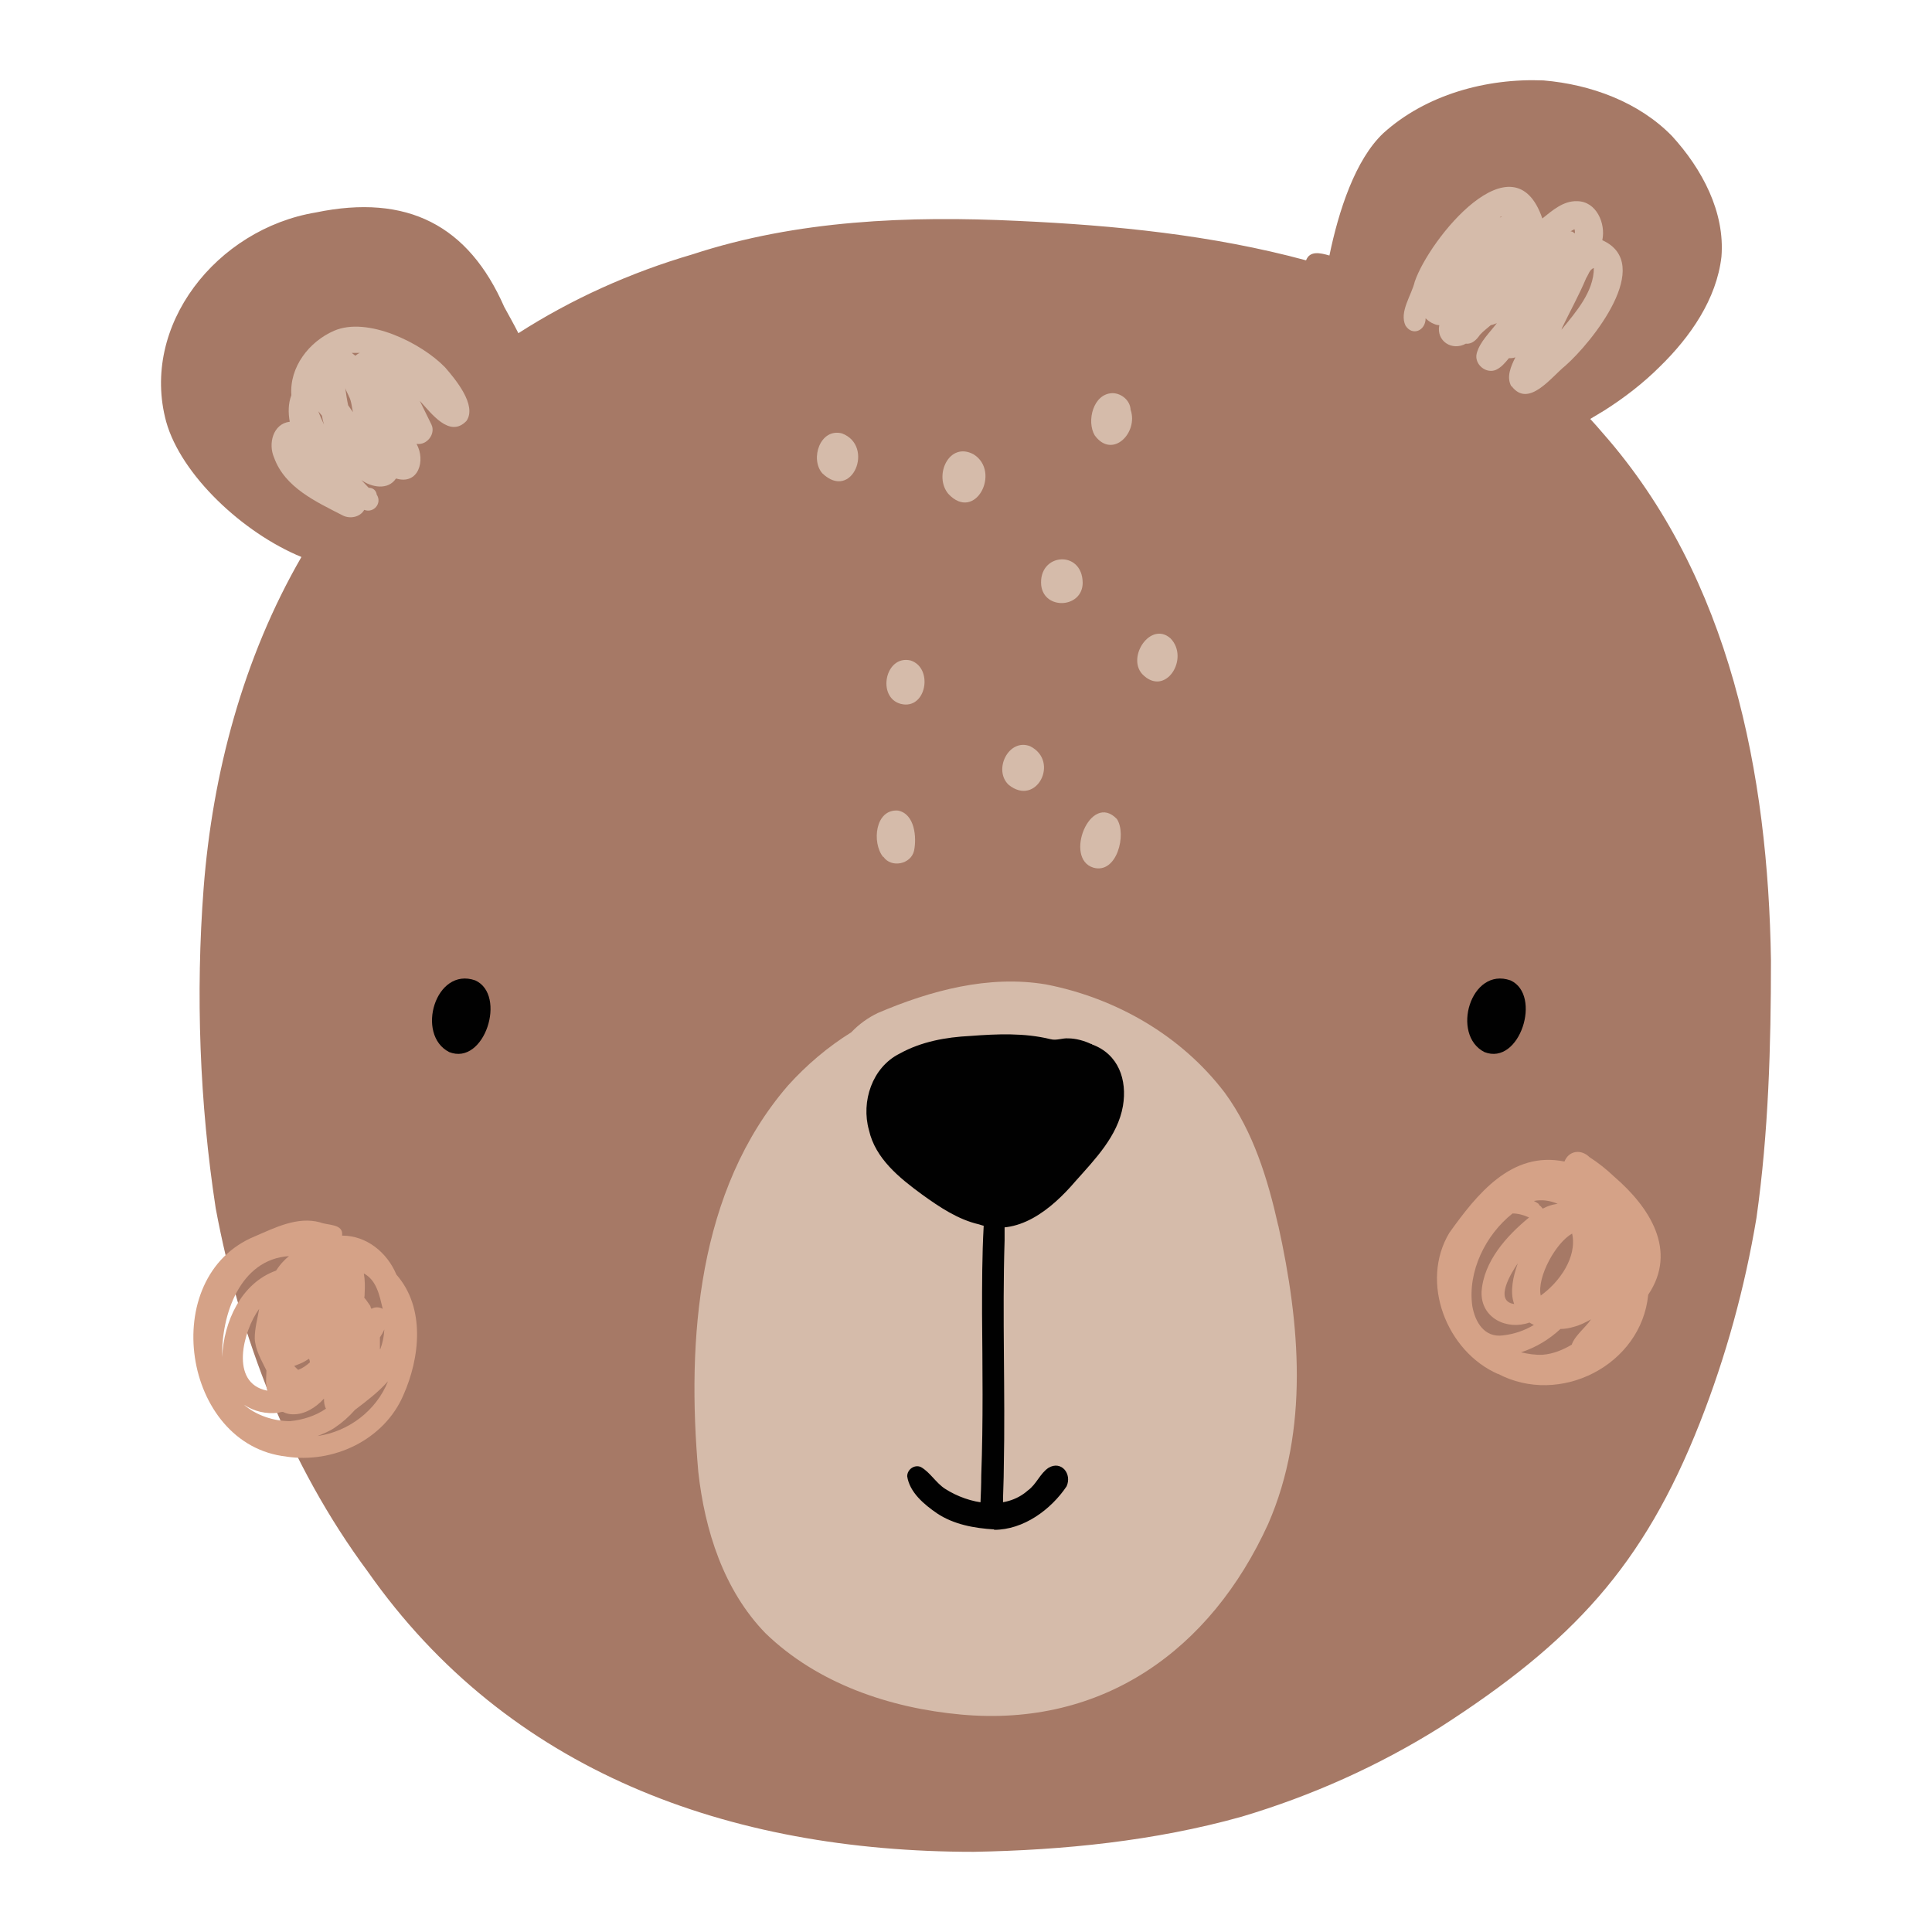 <?xml version="1.0" encoding="UTF-8"?>
<svg id="Layer_1" xmlns="http://www.w3.org/2000/svg" viewBox="0 0 480 480">
  <g id="bear">
    <path d="M439.99,238.48c0,21.4-.6,42.9-3.6,64.1-2.9,17.4-7.6,34.5-14.1,51-14,35.5-31.6,54.4-64.4,75.5-15.3,9.6-32,17.1-49.5,22.3-21.5,6-44.1,8.3-66.5,8.7-61,0-115.7-20-150.5-69.6-19.8-26.7-31.8-58.2-37.8-90.3-4-26.1-5-53.3-3-79.5,2.2-28.5,9.8-57.2,24.3-82.3-14.6-6-29.9-20.4-33.6-33.6-6.5-23.9,12.5-47.9,37.2-52,22.7-4.7,37.9,3.2,46.8,23.5,1.2,2.2,2.4,4.3,3.5,6.5,13.1-8.4,27.6-15,43.3-19.6,25.9-8.5,53.7-9.6,80.8-8.3,24.1,1.1,48.3,3.5,71.6,9.8.9-2.4,3.4-1.9,5.8-1.2,2.3-11.1,6.4-23.8,13.4-30.4,10.5-9.5,25.5-13.7,39.8-13.1,11.8,1,23.7,5.4,31.9,13.8,7.5,8.2,13.2,18.9,12.3,30-1.2,10.5-7.7,19.9-15.3,27.3-4.1,4.1-8.9,7.8-13.8,10.9-.7.4-2,1.2-3.5,2.1,1,1.1,2.1,2.3,3.1,3.5,31.8,36.1,41.1,85,41.8,131h0v-.1Z" fill="#a67966"/>
    <path d="M375.49,95.98c-1.3-2.3-.1-5,1-7.2-.3.1-.7.2-1,.2h-.6c-.9,1.1-1.9,2.3-3.2,2.9-2.5,1.1-5.5-1.4-4.8-4.1.8-2.9,3.2-5.1,5-7.5-.5.2-.9.4-1.5.5-.9.8-1.9,1.5-2.7,2.4-.8,1.2-2,2.4-3.5,2.2-3.4,1.9-7.4-.6-6.6-4.6-.4,0-.9-.1-1.3-.3-.8-.3-1.5-.8-2.1-1.4,0,3.1-3.3,4.5-5,1.8-1.6-3.4,1.5-7.5,2.3-10.9,3.6-10.6,24.6-36.5,31.7-15.7,2.5-2,5.2-4.4,8.6-4.3,4.8,0,7.2,5.5,6.3,9.7,13.1,5.9-2.6,25.4-9.2,31.2-3.4,2.7-9.1,10.6-13.3,5.1h-.1ZM388.09,81.58c0,.1-.1.2-.2.4,3.6-4.4,8.1-9.5,8.1-15.4-1.1.4-1.3,1.6-1.9,2.5-1.8,4.3-4.1,8.4-6.1,12.6h.1v-.1ZM390.89,57.78c.1,0,.3.1.4.2,0-.3,0-.7-.1-1h-.1c-.3.2-.6.3-.9.5.3,0,.5.1.7.2h0v.1ZM372.49,53.98h.4s.1-.1.2-.2c-.2,0-.4.2-.5.2h-.1Z" fill="#d5bbaa"/>
    <path d="M85.19,128.08c-6.6-3.4-14.4-6.9-17.1-14.4-1.5-3.4-.3-8.4,3.9-8.9-.4-2.2-.4-4.5.4-6.6-.5-7,4.4-13.3,10.6-16,8.3-3.6,21.7,3,27.6,9.1,2.5,2.9,8,9.4,5.3,13.3-4.2,4.4-8.8-2-11.6-5,1,2,1.9,3.9,2.9,5.9,1.1,2.3-1.1,5.2-3.7,4.8,2.3,4.1.5,10.3-5.1,8.6-2,3-6.1,2.2-8.6.4h0c.6.6,1.2,1.3,1.8,1.9,1.2,0,1.9.8,2,1.7,1.4,2.1-.7,4.7-3.1,3.8-1,1.8-3.5,2.3-5.3,1.4h0ZM80.49,105.48c-.2-.7-.4-1.5-.5-2.2-.3-.4-.6-.7-.9-1.1.4,1.1.9,2.2,1.4,3.3h0ZM87.79,102.78c-.4-1.4-.4-3-1.1-4.3,0,.1.1.3.2.4-.3-.7-.7-1.4-1-2.1,0,0,0-.2-.1-.3.2,1.4.4,2.8.7,4.2.5.7.9,1.3,1.4,2h0l-.1.1ZM88.29,88.38c.3-.2.6-.5.9-.6,0,0,.1,0,.2-.1h-2c.3.2.6.5.9.7h0Z" fill="#d5bbaa"/>
    <path d="M71.19,361.88c-25.9-2.8-32.2-44.7-7.9-54.7,5.1-2.2,10.6-5,16.2-3.5,1.9.8,5.9.3,5.5,3.3,6.1,0,11.2,4.2,13.5,9.7,7.2,8.2,5.9,20.6,1.7,30-4.8,11.1-17.4,17-29.1,15.2h.1ZM83.19,354.68c-1.3.9-2.8,1.5-4.3,2.1,7.7-1.1,14.6-6.3,17.5-13.6-2.4,2.7-5.3,4.9-8.2,7.1-1.5,1.7-3.2,3.2-5,4.4h0ZM72.09,353.08c3.1-.3,6.3-1.3,8.9-3.1-.4-.7-.5-1.6-.5-2.5-2,2.2-4.8,4-7.8,3.9-.8,0-1.6-.2-2.4-.6-.4,0-.7.1-1.1.2-3,.4-6.1-.3-8.6-2,3.1,2.7,7.4,4.1,11.5,4.1h0ZM66.39,345.58c0-.4-.2-.8-.2-1.2-.2-1.3,0-2.6,0-3.9-1.2-2.5-2.8-5.1-2.9-8,0-2.5.7-4.9,1.1-7.3-4,5.5-7.4,18.4,1.9,20.3h0l.1.1ZM74.19,340.28c1.1-.4,2-1.1,2.8-1.8,0-.3-.1-.6-.2-.9-.7.4-1.4.9-2.2,1.2-.5.2-1,.4-1.5.6.2.2.5.5.7.7.1,0,.2.2.3.3h0l.1-.1ZM55.19,337.18c.4-8.8,4.7-18.4,13.4-21.5.6-.9,1.2-1.7,1.9-2.4.4-.4.8-.8,1.3-1.2-12.2.8-16.8,14.6-16.6,25.1h0ZM94.49,335.18c.6-1.6.9-3.2,1-4.9-.3.7-.7,1.4-1.1,2v2.9h.1ZM91.99,324.58l.3.6c.8-.5,1.9-.5,2.8,0-.8-3.3-1.5-7.1-4.7-8.8.3,1.6.3,3.4.2,5,0,.3,0,.7-.1,1,.6.7,1.1,1.5,1.6,2.2h-.1Z" fill="#d5a287"/>
    <path d="M372.19,341.38c-12.8-5.6-19.5-22.8-12.1-35.1,6.8-9.5,15.4-20.4,28.6-17.7,1.1-2.8,4.2-3.1,6.2-1.1,2.2,1.4,4.3,3.1,6.2,4.9,8.7,7.5,15.8,18.3,8.4,29.3-1.7,17.5-22,27.8-37.4,19.6h0l.1.1ZM383.29,336.58c2.6-.2,5-1.2,7.2-2.5.8-2.3,3.4-4.2,4.8-6.3-1.4.8-2.8,1.5-4.4,1.9-1,.3-2.1.5-3.2.5-2.8,2.6-6.1,4.6-9.8,5.8,1.8.4,3.5.7,5.4.6h0ZM373.39,331.78c2.7-.3,5.4-1.2,7.7-2.6-.4-.2-.8-.4-1.1-.6h0c-5.6,2-12.1-1.1-11.9-7.6.5-7.6,6.2-13.9,11.8-18.5-1.3-.6-2.7-1-4.1-1-6.7,5.3-11.2,14.4-10,23,.7,4,3,7.9,7.6,7.3h0ZM376.19,323.98c-.6-1.6-.6-3.4-.4-5,.2-1.7.7-3.4,1.3-5.1-1.6,2.3-6,9.4-.9,10.1h0ZM382.79,321.88c4.6-3.3,9.1-9.5,7.8-15.4h0c-4,2.2-8.8,10.8-7.8,15.4h0ZM382.29,299.28c.4.3.7.6,1,1,.6-.3,1.2-.6,1.9-.8.6-.2,1.2-.3,1.8-.4-1.8-.8-4-1.1-5.9-.7.4.2.9.5,1.3.8h0l-.1.1Z" fill="#d5a287"/>
    <path d="M317.59,304.48c5.4,24.4,7.7,50.7-2.5,74.1-14.3,31.4-41.1,50.6-76.3,47.4-17.7-1.6-35.7-7.7-48.6-20.2-10.4-10.7-15.1-25.6-16.7-40.1-2.9-32.9-.2-70,22.3-96,4.6-5.1,9.9-9.6,15.7-13.2,1.9-2,4.1-3.6,6.6-4.8,13.1-5.6,27.6-9.5,41.8-7.1,17.4,3.4,33.6,12.7,44.4,26.9,7.1,9.7,10.7,21.5,13.3,33.1h0v-.1Z" fill="#d5bbaa"/>
    <path d="M271.99,108.18c-2.1-3.5-.4-10.4,4.4-10.5,2.2,0,4.4,1.8,4.5,4.1,2,5.7-4.5,12.4-8.9,6.4h0Z" fill="#d5bbaa"/>
    <path d="M235.59,122.68c-3.7-4.5.2-13.1,6.3-9.8,6.9,4.3.4,17-6.3,9.8h0Z" fill="#d5bbaa"/>
    <path d="M258.69,145.48c-.8-8.1,10.2-9,10.3-.7,0,6.3-9.5,6.9-10.3.7h0Z" fill="#d5bbaa"/>
    <path d="M223.79,174.88c-6-1.6-3.9-12.2,2.4-10.8,5.8,1.8,4,12.4-2.4,10.8h0Z" fill="#d5bbaa"/>
    <path d="M204.29,117.58c-3.1-3.6-.5-11.3,4.9-9.9,8.2,3.1,2.5,17-4.9,9.9h0Z" fill="#d5bbaa"/>
    <path d="M250.59,194.98c-3.9-3.7,0-11.6,5.3-9.6,7.5,3.7,1.6,15.2-5.3,9.6h0Z" fill="#d5bbaa"/>
    <path d="M283.79,167.48c-3.9-4.3,2.1-13.2,7-8.9,4.9,5-1.3,14.8-7,8.9h0Z" fill="#d5bbaa"/>
    <path d="M219.39,212.88c-2.8-3.5-2-11.9,3.7-11.5,4.2.8,4.7,6.7,4,10-.8,3.4-5.7,4.3-7.6,1.5h-.1Z" fill="#d5bbaa"/>
    <path d="M271.69,215.58c-7.5-2.2-.8-19,5.8-12.1,2.5,3.8,0,13.7-5.8,12.1h0Z" fill="#d5bbaa"/>
    <path d="M368.79,261.38c-8.4-4.3-3.4-21.3,6.5-17.8,7.9,3.6,2.3,21.3-6.5,17.8h0Z" fill="#010101"/>
    <path d="M271.29,259.48c6.6,2.4,8.8,8.8,7.7,15.3-1.3,7.5-7,13.3-11.8,18.7-5.9,6.9-14.4,14-24,10.7-5.2-1.2-9.8-4.3-14.1-7.4-5.6-4.1-11.6-8.9-13.2-16-2-7.1.8-15.6,7.6-19,5.4-3,11.5-4.1,17.6-4.4,6.6-.5,13.4-.8,19.9.8,1.5.4,2.9-.3,4.4-.2,1.9,0,4,.6,5.7,1.4h.2v.1Z" fill="#010101"/>
    <path d="M245.89,377.98c-2.1-.3-2.6-2.6-2.3-4.4.1-2.3.2-4.7.2-7,.5-13.4.3-26.9.2-40.3,0-7.2,0-14.4.4-21.6.2-2-.3-5,2.1-5.7,2-.6,3.4,1.5,3.1,3.3v5.9c-.6,18.8.2,37.7-.2,56.5,0,3.1-.2,6.1-.2,9.2.2,2-.9,4.5-3.2,4.1h-.1Z" fill="#010101"/>
    <path d="M246.99,379.98c-4.9-.3-10-1.2-14.2-4-3.2-2.2-6.8-5.2-7.4-9.2,0-1.7,1.8-3,3.4-2.3,2.3,1.3,3.7,3.9,6,5.4,5.9,3.8,14.9,5.5,20.6.4,2.1-1.5,3-4.2,5.1-5.6,3.2-1.9,5.9,1.5,4.5,4.6-3.9,5.8-10.7,10.8-18,10.8h0v-.1Z" fill="#010101"/>
    <path d="M111.59,261.38c-8.4-4.3-3.4-21.3,6.5-17.8,7.9,3.6,2.3,21.3-6.5,17.8h0Z" fill="#010101"/>
  </g>
</svg>